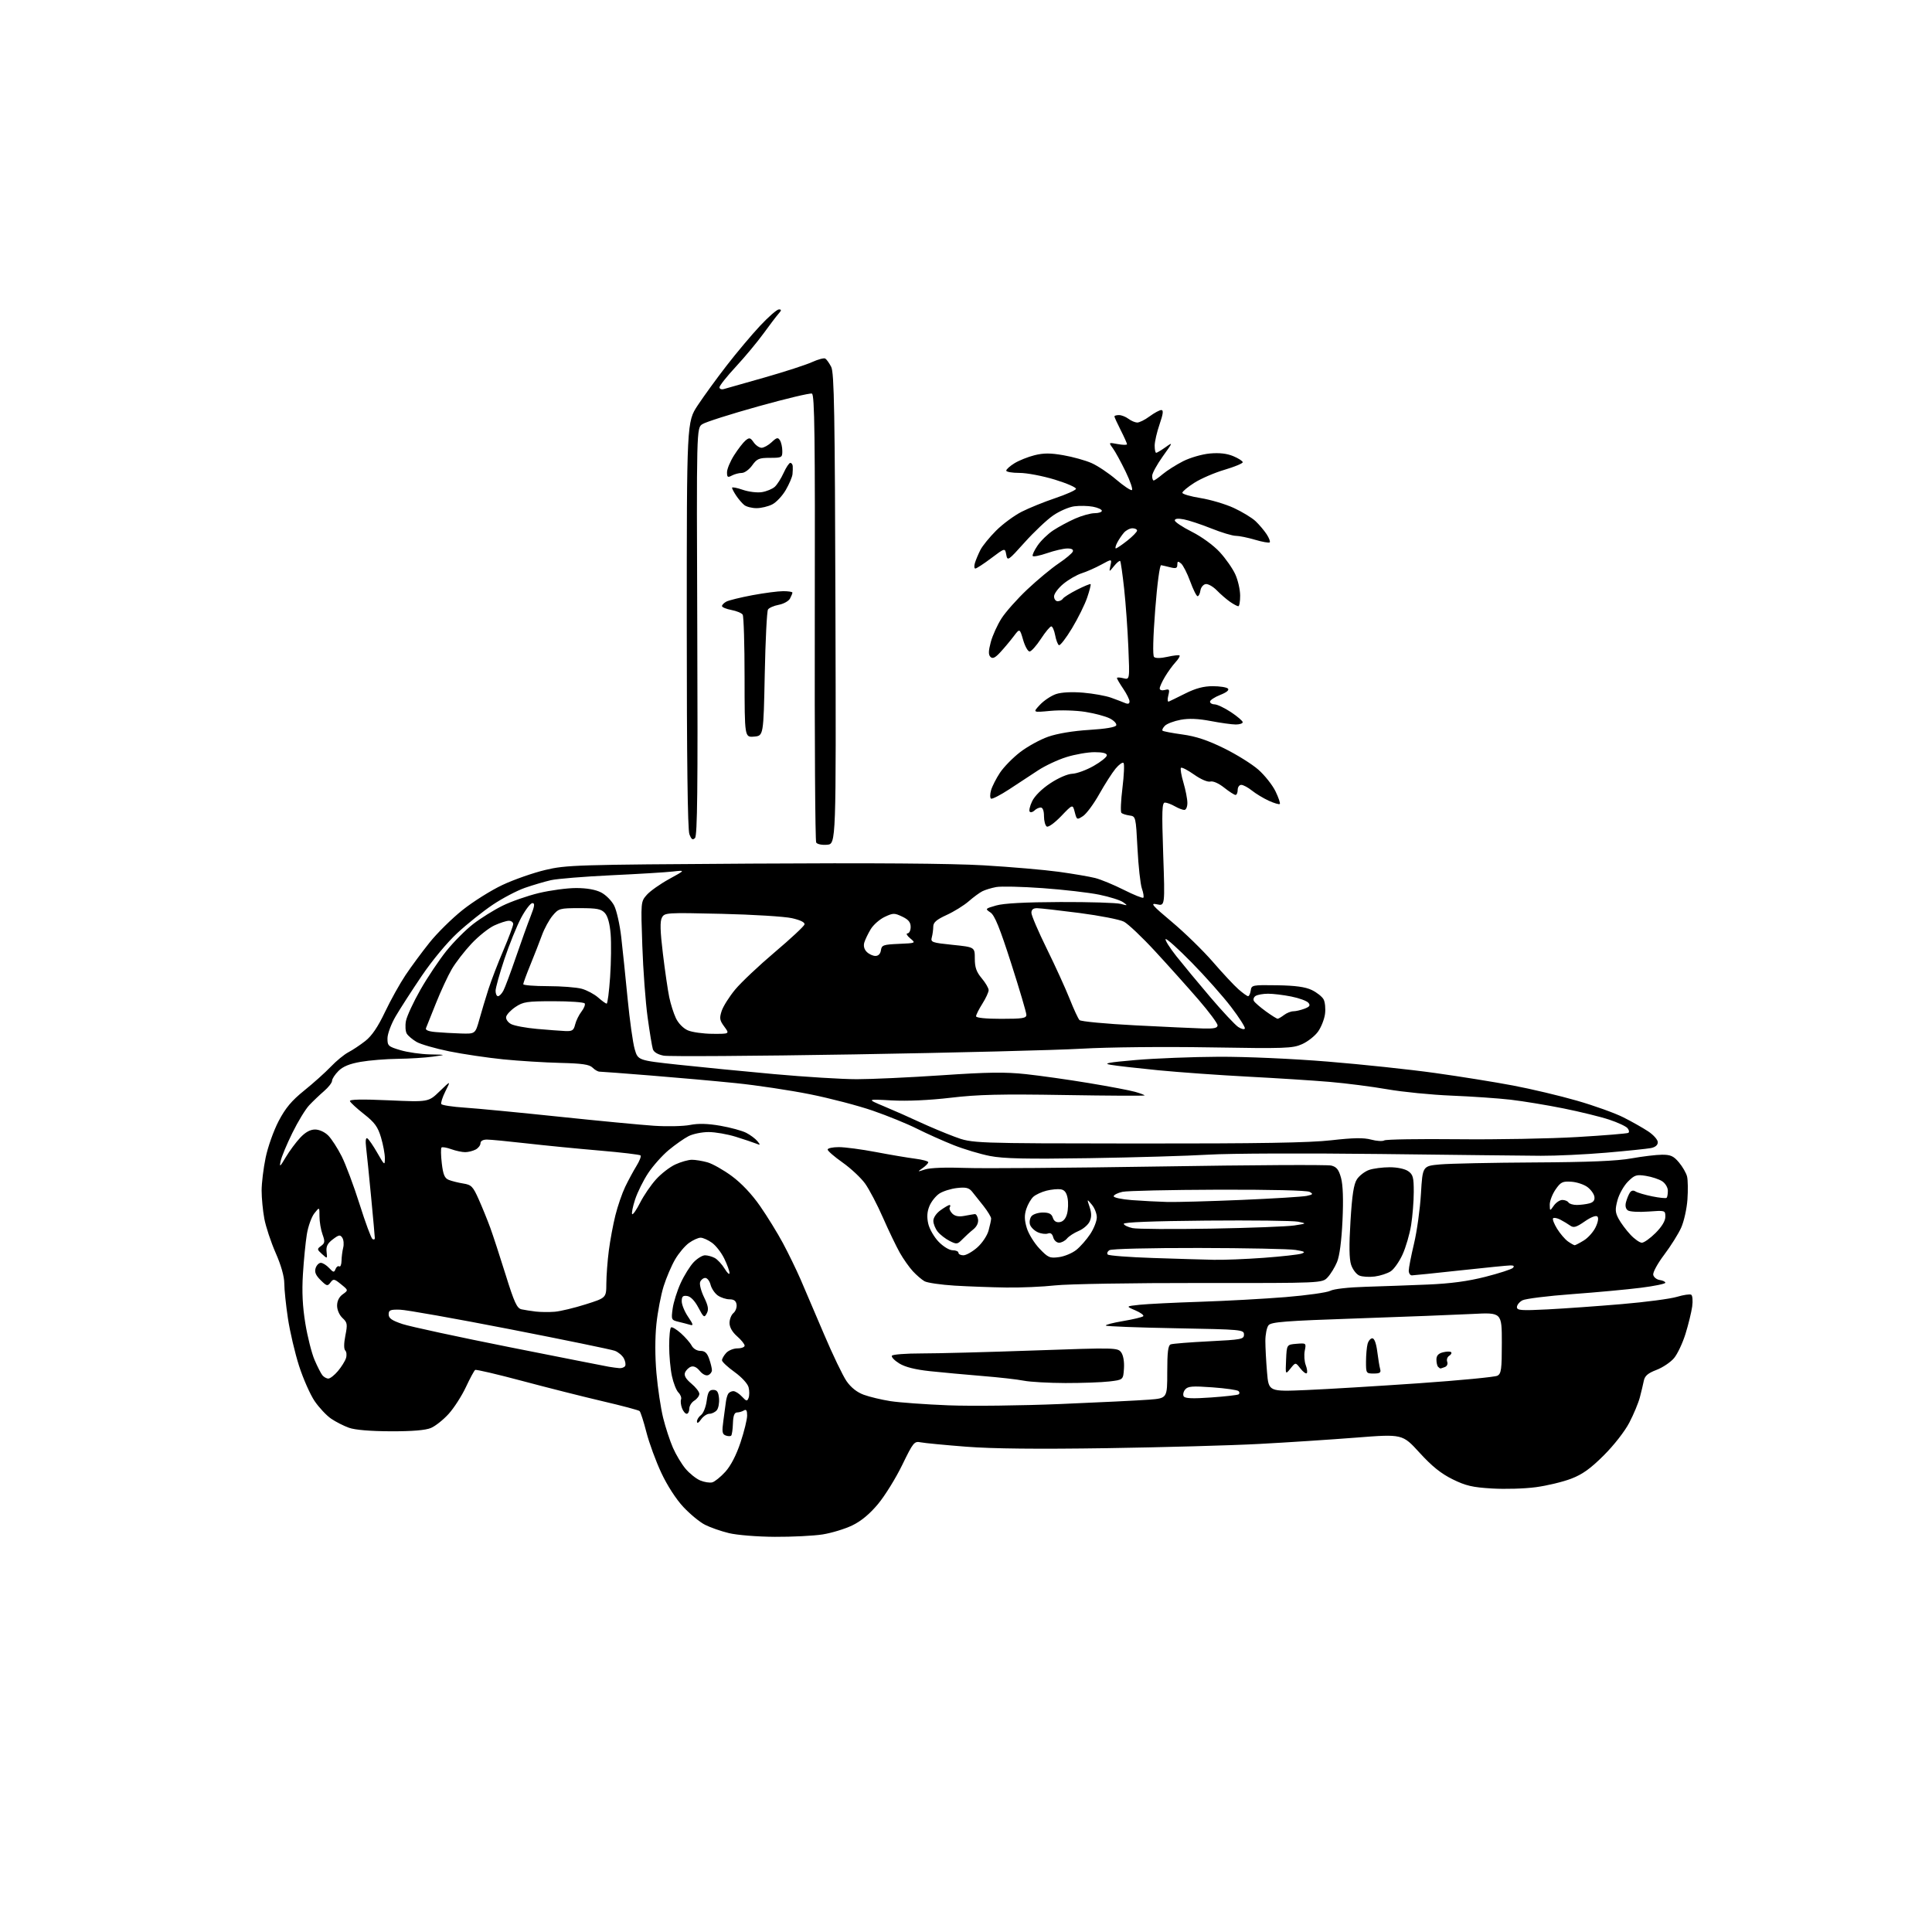 <?xml version="1.0" encoding="UTF-8" standalone="no"?>
<svg 
  version="1.1" 
  xmlns="http://www.w3.org/2000/svg" 
  xmlns:xlink="http://www.w3.org/1999/xlink" 
  xmlns:svg="http://www.w3.org/2000/svg"
  xmlns:rdf="http://www.w3.org/1999/02/22-rdf-syntax-ns#"
  xmlns:cc="http://creativecommons.org/ns#"
  xmlns:dc="http://purl.org/dc/elements/1.1/"
  viewBox="0 0 768 768"
  width="768"
  height="768"
>
<style>svg {background-color: white; }</style>"
<path stroke="none" fill="black" fill-rule="evenodd" d="M308.00,610.91C301.02,610.87 292.97,610.22 289.76,609.44C286.60,608.68 282.32,607.18 280.24,606.12C278.15,605.06 274.28,601.87 271.64,599.04C268.76,595.97 265.23,590.51 262.88,585.48C260.71,580.85 258.04,573.58 256.95,569.32C255.86,565.06 254.64,561.28 254.24,560.92C253.83,560.55 247.20,558.79 239.51,557.00C231.81,555.20 217.43,551.57 207.55,548.93C197.67,546.29 189.28,544.33 188.89,544.57C188.50,544.81 186.85,547.87 185.21,551.37C183.57,554.88 180.49,559.67 178.36,562.03C176.24,564.38 173.05,566.91 171.28,567.65C169.13,568.55 163.83,568.99 155.28,568.96C147.20,568.93 141.11,568.42 138.72,567.56C136.64,566.82 133.44,565.19 131.60,563.93C129.77,562.67 126.83,559.54 125.07,556.96C123.32,554.39 120.54,548.10 118.89,543.00C117.25,537.89 115.26,529.39 114.46,524.11C113.66,518.82 113.01,512.55 113.01,510.16C113.00,507.42 111.74,502.96 109.57,498.03C107.69,493.74 105.66,487.62 105.07,484.43C104.48,481.24 104.00,476.22 104.00,473.27C104.00,470.33 104.71,464.45 105.59,460.21C106.46,455.96 108.78,449.43 110.76,445.65C113.49,440.44 115.92,437.54 120.92,433.51C124.54,430.60 129.30,426.33 131.50,424.03C133.70,421.72 136.85,419.14 138.50,418.28C140.15,417.43 143.18,415.40 145.24,413.79C147.82,411.76 150.23,408.21 153.04,402.29C155.28,397.58 158.96,390.97 161.21,387.61C163.46,384.25 167.75,378.43 170.75,374.69C173.74,370.94 179.63,365.13 183.84,361.77C188.05,358.41 195.20,353.92 199.73,351.79C204.26,349.66 211.91,346.98 216.73,345.83C225.10,343.84 228.83,343.73 298.50,343.30C346.58,343.00 378.16,343.23 391.00,343.98C401.73,344.61 415.16,345.77 420.86,346.55C426.56,347.34 433.08,348.45 435.36,349.03C437.64,349.61 442.75,351.72 446.73,353.73C450.71,355.73 454.20,357.14 454.49,356.85C454.77,356.56 454.52,354.92 453.92,353.21C453.32,351.49 452.53,344.33 452.17,337.29C451.51,324.61 451.48,324.50 449.00,324.17C447.62,323.98 446.17,323.52 445.78,323.14C445.38,322.76 445.56,318.30 446.19,313.22C446.81,308.14 447.01,303.67 446.62,303.28C446.23,302.90 444.81,303.91 443.46,305.54C442.11,307.17 439.20,311.71 436.99,315.64C434.79,319.57 431.87,323.51 430.52,324.40C428.11,325.97 428.04,325.94 427.23,322.83C426.41,319.64 426.41,319.64 421.81,324.45C419.24,327.12 416.72,328.95 416.10,328.56C415.50,328.19 415.00,326.33 415.00,324.44C415.00,322.28 414.51,321.00 413.70,321.00C412.99,321.00 411.87,321.53 411.22,322.18C410.57,322.83 409.72,323.05 409.34,322.67C408.95,322.29 409.38,320.42 410.29,318.52C411.28,316.43 414.13,313.60 417.47,311.39C420.71,309.24 424.36,307.66 426.25,307.58C428.04,307.51 431.86,306.11 434.74,304.47C437.62,302.84 439.98,300.94 439.99,300.25C440.00,299.42 438.36,299.00 435.09,299.00C432.39,299.00 427.36,299.88 423.93,300.95C420.49,302.02 415.39,304.41 412.59,306.27C409.79,308.13 404.63,311.52 401.12,313.80C397.62,316.09 394.39,317.74 393.95,317.47C393.51,317.20 393.51,315.70 393.96,314.13C394.41,312.57 396.00,309.45 397.49,307.19C398.99,304.93 402.59,301.24 405.50,299.00C408.40,296.76 413.42,294.00 416.64,292.87C420.25,291.60 426.50,290.55 432.92,290.15C439.58,289.74 443.48,289.07 443.73,288.31C443.95,287.65 442.81,286.43 441.19,285.60C439.57,284.76 435.20,283.59 431.47,282.99C427.70,282.39 421.52,282.21 417.59,282.58C410.50,283.25 410.50,283.25 413.41,280.15C415.02,278.44 417.91,276.53 419.83,275.89C422.00,275.18 426.11,274.97 430.60,275.35C434.59,275.69 439.58,276.59 441.68,277.35C443.78,278.11 446.29,279.06 447.25,279.47C448.43,279.97 449.00,279.76 449.00,278.84C449.00,278.08 447.87,275.81 446.50,273.79C445.12,271.76 444.00,269.85 444.00,269.53C444.00,269.22 445.14,269.25 446.54,269.60C449.08,270.24 449.08,270.24 448.54,257.37C448.25,250.29 447.49,239.78 446.86,234.00C446.23,228.22 445.52,223.28 445.29,223.01C445.05,222.75 443.96,223.65 442.85,225.01C440.84,227.50 440.84,227.50 441.42,224.82C442.00,222.14 442.00,222.14 437.75,224.46C435.41,225.73 431.91,227.28 429.97,227.89C428.03,228.51 424.77,230.39 422.72,232.08C420.68,233.76 419.00,236.01 419.00,237.07C419.00,238.13 419.65,239.00 420.44,239.00C421.23,239.00 422.17,238.54 422.51,237.98C422.86,237.42 425.40,235.82 428.17,234.41C430.94,233.01 433.35,232.02 433.53,232.20C433.72,232.39 433.11,234.78 432.18,237.52C431.26,240.26 428.54,245.76 426.14,249.74C423.74,253.72 421.40,256.75 420.93,256.46C420.46,256.17 419.78,254.37 419.43,252.46C419.07,250.56 418.38,249.00 417.90,249.00C417.41,249.00 415.55,251.24 413.76,253.98C411.97,256.72 409.95,258.97 409.28,258.98C408.61,258.99 407.45,256.92 406.71,254.37C405.36,249.75 405.36,249.75 402.93,252.97C401.59,254.74 399.23,257.56 397.69,259.23C395.58,261.52 394.59,261.99 393.73,261.13C392.87,260.27 392.90,258.81 393.85,255.24C394.55,252.63 396.47,248.39 398.12,245.82C399.77,243.25 404.37,238.07 408.35,234.32C412.32,230.57 417.92,225.93 420.78,224.00C423.64,222.08 426.19,219.94 426.46,219.25C426.77,218.43 425.99,218.01 424.22,218.03C422.72,218.05 419.12,218.89 416.22,219.89C413.32,220.89 410.75,221.40 410.51,221.02C410.28,220.64 411.15,218.77 412.45,216.87C413.74,214.96 416.53,212.25 418.65,210.85C420.77,209.45 424.69,207.34 427.38,206.15C430.06,204.97 433.55,204.00 435.13,204.00C436.71,204.00 438.00,203.57 438.00,203.05C438.00,202.52 436.40,201.79 434.44,201.42C432.48,201.05 429.14,200.99 427.02,201.27C424.90,201.55 421.14,203.18 418.66,204.89C416.17,206.60 411.07,211.42 407.32,215.60C400.72,222.95 400.48,223.11 400.00,220.48C399.50,217.77 399.50,217.77 394.03,221.88C391.02,224.15 388.17,226.00 387.71,226.00C387.25,226.00 387.18,224.99 387.56,223.75C387.94,222.51 388.92,220.19 389.73,218.60C390.54,217.00 393.35,213.55 395.97,210.93C398.59,208.31 403.16,204.94 406.12,203.43C409.08,201.93 415.07,199.50 419.44,198.03C423.81,196.56 427.53,194.90 427.72,194.35C427.90,193.79 424.11,192.13 419.28,190.65C414.45,189.18 408.14,187.98 405.25,187.99C402.36,187.99 400.00,187.59 400.00,187.08C400.00,186.58 401.46,185.26 403.25,184.16C405.04,183.05 408.62,181.62 411.21,180.97C414.84,180.06 417.49,180.05 422.71,180.96C426.45,181.61 431.48,183.01 433.91,184.08C436.33,185.15 440.72,188.08 443.66,190.60C446.60,193.11 449.43,195.01 449.93,194.83C450.44,194.65 449.33,191.35 447.47,187.50C445.60,183.65 443.31,179.45 442.36,178.17C440.65,175.84 440.65,175.84 444.33,176.53C446.35,176.91 448.00,176.93 448.00,176.58C448.00,176.22 446.88,173.71 445.50,171.00C444.12,168.29 443.00,165.83 443.00,165.53C443.00,165.24 443.81,165.00 444.81,165.00C445.80,165.00 447.49,165.66 448.56,166.47C449.63,167.28 451.20,167.95 452.06,167.97C452.91,167.99 455.14,166.88 457.00,165.50C458.86,164.13 460.95,163.00 461.64,163.00C462.56,163.00 462.38,164.50 460.95,168.66C459.88,171.77 459.00,175.59 459.00,177.16C459.00,178.72 459.27,180.00 459.60,180.00C459.92,180.00 461.59,179.00 463.31,177.78C466.36,175.61 466.34,175.68 462.21,181.44C459.90,184.68 458.00,188.15 458.00,189.16C458.00,190.17 458.27,191.00 458.61,191.00C458.94,191.00 460.58,189.85 462.25,188.44C463.92,187.04 467.56,184.74 470.33,183.33C473.12,181.92 477.86,180.55 480.94,180.27C484.73,179.93 487.70,180.27 490.25,181.33C492.31,182.19 494.00,183.28 494.00,183.75C494.00,184.22 490.74,185.57 486.75,186.75C482.76,187.93 477.36,190.26 474.75,191.93C472.14,193.59 470.00,195.38 470.00,195.89C470.00,196.40 473.26,197.35 477.25,197.99C481.24,198.64 487.20,200.41 490.50,201.94C493.80,203.47 497.68,205.83 499.11,207.18C500.55,208.54 502.52,210.87 503.50,212.36C504.47,213.84 505.03,215.30 504.73,215.60C504.44,215.89 501.82,215.43 498.92,214.57C496.01,213.71 492.56,213.00 491.24,213.00C489.91,213.00 485.53,211.68 481.49,210.06C477.45,208.44 472.53,206.82 470.57,206.45C468.24,206.01 467.00,206.16 467.00,206.88C467.00,207.48 470.05,209.51 473.78,211.39C477.71,213.37 482.37,216.77 484.86,219.46C487.22,222.02 490.01,226.01 491.05,228.31C492.10,230.61 492.97,234.41 492.98,236.75C492.99,239.09 492.66,241.00 492.25,240.99C491.84,240.99 490.36,240.20 488.97,239.24C487.59,238.28 485.21,236.23 483.70,234.68C482.19,233.13 480.18,232.01 479.23,232.19C478.28,232.37 477.36,233.53 477.18,234.76C477.00,235.99 476.50,237.00 476.06,237.00C475.63,237.00 474.30,234.35 473.12,231.11C471.94,227.87 470.30,224.67 469.49,223.99C468.27,222.98 468.00,223.07 468.00,224.49C468.00,225.87 467.46,226.08 465.27,225.53C463.77,225.15 462.10,224.77 461.57,224.67C461.01,224.57 460.00,232.13 459.21,242.36C458.36,253.35 458.18,260.58 458.75,261.15C459.32,261.72 461.37,261.70 464.06,261.10C466.47,260.56 468.65,260.31 468.89,260.56C469.14,260.81 468.41,262.02 467.28,263.25C466.14,264.49 464.26,267.07 463.11,269.00C461.95,270.93 461.01,273.02 461.00,273.66C461.00,274.33 461.86,274.59 463.05,274.28C464.86,273.80 465.02,274.07 464.41,276.50C464.02,278.04 464.12,279.09 464.62,278.88C465.12,278.67 468.10,277.21 471.26,275.63C475.31,273.61 478.48,272.77 482.08,272.77C484.88,272.77 487.60,273.20 488.12,273.72C488.72,274.32 487.58,275.25 485.03,276.25C482.82,277.13 481.00,278.33 481.00,278.92C481.00,279.51 481.82,280.00 482.83,280.00C483.83,280.00 486.76,281.39 489.33,283.09C491.90,284.80 494.00,286.60 494.00,287.09C494.00,287.59 492.76,288.00 491.25,288.00C489.74,288.00 485.25,287.38 481.28,286.62C476.29,285.67 472.61,285.52 469.31,286.13C466.69,286.62 463.89,287.68 463.08,288.49C462.28,289.29 461.84,290.18 462.12,290.45C462.39,290.73 465.97,291.41 470.06,291.97C475.42,292.71 480.03,294.24 486.54,297.44C491.51,299.88 497.66,303.71 500.21,305.95C502.75,308.19 505.82,312.07 507.03,314.56C508.24,317.06 509.01,319.33 508.74,319.60C508.47,319.86 506.50,319.29 504.37,318.31C502.24,317.34 499.23,315.52 497.67,314.27C496.12,313.02 494.21,312.00 493.42,312.00C492.64,312.00 492.00,312.90 492.00,314.00C492.00,315.10 491.61,316.00 491.14,316.00C490.66,316.00 488.63,314.69 486.62,313.10C484.46,311.38 482.22,310.39 481.13,310.68C480.05,310.96 477.36,309.81 474.66,307.90C472.11,306.10 469.77,304.90 469.45,305.22C469.13,305.54 469.57,308.18 470.43,311.08C471.29,313.99 472.00,317.63 472.00,319.18C472.00,320.79 471.46,321.98 470.75,321.96C470.06,321.95 468.38,321.29 467.00,320.50C465.62,319.71 463.87,319.05 463.10,319.04C461.91,319.01 461.80,322.24 462.39,339.59C463.10,360.18 463.10,360.18 459.87,359.47C457.10,358.86 457.93,359.84 465.88,366.51C470.96,370.77 478.28,377.91 482.15,382.38C486.01,386.85 490.58,391.74 492.30,393.25C494.02,394.76 495.75,396.00 496.14,396.00C496.54,396.00 497.00,394.99 497.18,393.75C497.49,391.57 497.83,391.51 507.66,391.66C514.93,391.77 518.84,392.31 521.44,393.54C523.44,394.49 525.55,396.17 526.15,397.27C526.74,398.38 526.99,401.00 526.71,403.10C526.43,405.19 525.19,408.33 523.95,410.07C522.71,411.81 519.86,414.06 517.61,415.06C513.84,416.75 511.05,416.85 481.01,416.35C462.59,416.04 440.49,416.26 430.00,416.87C419.82,417.46 379.10,418.48 339.50,419.14C299.90,419.80 265.84,420.02 263.81,419.64C261.49,419.19 259.89,418.24 259.52,417.06C259.19,416.03 258.25,410.31 257.43,404.35C256.61,398.38 255.66,385.61 255.33,375.97C254.72,358.51 254.72,358.43 257.11,355.72C258.42,354.22 262.43,351.39 266.00,349.43C272.50,345.87 272.50,345.87 267.50,346.44C264.75,346.76 253.72,347.43 243.00,347.93C232.28,348.44 221.47,349.32 219.00,349.88C216.53,350.45 211.90,351.81 208.72,352.91C205.54,354.01 199.77,357.04 195.89,359.64C192.01,362.24 185.68,367.30 181.81,370.88C177.72,374.67 171.80,381.80 167.64,387.94C163.71,393.75 159.05,400.98 157.28,404.00C155.51,407.02 154.05,410.95 154.03,412.71C154.00,415.72 154.32,416.02 159.18,417.46C162.03,418.31 167.32,419.06 170.93,419.14C177.50,419.28 177.50,419.28 172.00,420.04C168.97,420.46 162.71,420.85 158.08,420.90C153.45,420.96 146.83,421.49 143.37,422.10C138.95,422.87 136.33,423.94 134.54,425.73C133.14,427.13 132.00,428.88 132.00,429.63C132.00,430.37 130.56,432.23 128.80,433.74C127.04,435.26 124.39,437.78 122.92,439.35C121.44,440.91 118.42,445.86 116.22,450.35C114.01,454.83 111.92,459.85 111.57,461.50C111.01,464.13 111.26,463.94 113.60,460.00C115.08,457.52 117.66,454.04 119.34,452.25C121.40,450.06 123.32,449.00 125.24,449.00C126.91,449.00 129.08,449.99 130.47,451.38C131.78,452.69 134.19,456.41 135.82,459.64C137.45,462.88 140.66,471.47 142.96,478.74C145.25,486.01 147.55,492.22 148.06,492.54C148.58,492.86 149.00,492.70 149.00,492.20C149.00,491.69 148.34,484.35 147.53,475.89C146.72,467.43 145.83,458.56 145.54,456.20C145.21,453.44 145.39,452.12 146.03,452.52C146.59,452.86 148.38,455.47 150.01,458.32C152.87,463.31 152.98,463.39 152.99,460.43C153.00,458.74 152.31,455.03 151.46,452.17C150.20,447.93 148.96,446.23 144.71,442.88C141.84,440.63 139.33,438.31 139.11,437.73C138.85,437.01 143.65,436.91 154.53,437.39C170.33,438.10 170.33,438.10 174.77,433.80C179.22,429.50 179.22,429.50 177.07,433.78C175.89,436.14 175.15,438.44 175.43,438.89C175.72,439.35 179.89,439.98 184.72,440.30C189.55,440.62 206.32,442.23 222.00,443.88C237.68,445.53 254.78,447.16 260.00,447.51C265.23,447.85 271.66,447.71 274.29,447.19C277.63,446.53 281.30,446.63 286.37,447.51C290.38,448.21 295.01,449.47 296.65,450.32C298.30,451.17 300.29,452.66 301.07,453.62C302.36,455.20 302.31,455.30 300.50,454.57C299.40,454.13 295.80,452.92 292.50,451.89C289.20,450.86 284.34,450.01 281.70,450.01C279.06,450.00 275.46,450.74 273.70,451.64C271.94,452.54 268.40,455.03 265.83,457.16C263.26,459.30 259.59,463.42 257.67,466.31C255.75,469.20 253.41,473.93 252.46,476.82C251.52,479.71 251.00,482.33 251.30,482.64C251.61,482.95 253.04,480.89 254.47,478.06C255.90,475.24 258.74,471.07 260.79,468.81C262.83,466.54 266.30,463.87 268.50,462.87C270.70,461.86 273.62,461.04 275.00,461.03C276.38,461.02 279.15,461.47 281.18,462.03C283.20,462.59 287.58,465.06 290.90,467.51C294.73,470.33 298.86,474.70 302.13,479.41C304.98,483.50 309.07,490.15 311.23,494.17C313.39,498.20 316.53,504.65 318.21,508.50C319.88,512.35 324.08,522.16 327.53,530.31C330.99,538.46 335.03,546.87 336.51,549.02C338.28,551.56 340.65,553.45 343.36,554.44C345.64,555.28 350.43,556.42 354.00,556.98C357.57,557.53 367.93,558.28 377.00,558.64C386.07,559.00 406.10,558.76 421.50,558.12C436.90,557.48 452.76,556.70 456.75,556.39C464.00,555.83 464.00,555.83 464.00,545.38C464.00,537.45 464.33,534.81 465.37,534.41C466.13,534.12 472.99,533.57 480.62,533.19C493.60,532.54 494.50,532.37 494.50,530.50C494.50,528.56 493.67,528.48 467.33,528.00C452.39,527.73 439.91,527.25 439.61,526.94C439.30,526.63 442.36,525.83 446.40,525.15C450.45,524.47 454.07,523.60 454.45,523.22C454.83,522.84 453.42,521.79 451.32,520.89C447.50,519.26 447.50,519.26 453.00,518.67C456.02,518.35 466.82,517.81 477.00,517.48C487.18,517.15 502.48,516.31 511.00,515.62C519.52,514.92 527.54,513.79 528.82,513.11C530.16,512.38 536.03,511.72 542.82,511.52C549.24,511.33 560.35,510.93 567.50,510.63C576.61,510.25 583.47,509.33 590.43,507.56C595.90,506.17 600.83,504.57 601.38,504.02C602.07,503.33 601.77,503.01 600.45,503.02C599.38,503.03 590.40,503.92 580.50,505.00C570.60,506.08 561.94,506.97 561.25,506.98C560.56,506.99 560.00,506.14 560.00,505.08C560.00,504.02 560.95,499.18 562.10,494.33C563.26,489.47 564.50,480.55 564.85,474.50C565.50,463.50 565.50,463.50 572.50,462.87C576.35,462.53 593.23,462.18 610.00,462.09C631.62,461.98 642.83,461.51 648.50,460.48C652.90,459.69 658.37,459.03 660.66,459.02C664.09,459.00 665.28,459.54 667.41,462.08C668.84,463.77 670.28,466.28 670.63,467.66C670.97,469.03 671.04,473.17 670.78,476.85C670.52,480.52 669.40,485.55 668.29,488.02C667.19,490.48 664.16,495.31 661.57,498.74C658.97,502.17 657.00,505.77 657.18,506.74C657.37,507.71 658.53,508.64 659.76,508.82C660.99,509.00 662.00,509.49 662.00,509.91C662.00,510.33 657.61,511.24 652.25,511.91C646.89,512.59 634.59,513.73 624.93,514.44C615.27,515.15 606.38,516.26 605.18,516.90C603.98,517.54 603.00,518.76 603.00,519.60C603.00,520.91 604.67,521.04 615.25,520.50C621.99,520.15 635.24,519.21 644.70,518.40C654.16,517.60 664.02,516.30 666.62,515.51C669.22,514.73 671.77,514.36 672.29,514.68C672.81,515.00 672.98,517.12 672.67,519.38C672.35,521.65 671.16,526.52 670.02,530.20C668.88,533.89 666.82,538.25 665.45,539.88C664.07,541.52 660.92,543.63 658.45,544.57C655.06,545.87 653.84,546.92 653.44,548.89C653.15,550.33 652.44,553.30 651.86,555.50C651.28,557.70 649.41,562.20 647.69,565.50C645.90,568.95 641.59,574.48 637.54,578.52C632.20,583.84 629.05,586.09 624.53,587.82C621.24,589.08 614.94,590.59 610.53,591.18C606.11,591.78 598.28,592.01 593.12,591.70C585.33,591.24 582.66,590.62 577.41,588.03C572.83,585.77 569.22,582.87 564.29,577.47C557.50,570.03 557.50,570.03 539.00,571.48C528.83,572.27 511.50,573.41 500.50,573.99C489.50,574.58 462.27,575.33 440.00,575.67C412.47,576.08 394.58,575.90 384.12,575.09C375.66,574.43 367.51,573.65 366.02,573.35C363.43,572.84 363.06,573.28 358.65,582.34C356.10,587.59 351.78,594.56 349.05,597.85C345.72,601.84 342.34,604.66 338.79,606.37C335.88,607.78 330.57,609.39 327.00,609.96C323.43,610.52 314.88,610.95 308.00,610.91zM283.13,589.26C284.14,588.99 286.49,587.09 288.36,585.03C290.51,582.64 292.70,578.40 294.37,573.39C295.82,569.04 297.00,564.23 297.00,562.69C297.00,560.69 296.64,560.11 295.75,560.66C295.06,561.09 293.82,561.46 293.00,561.47C291.93,561.49 291.46,562.72 291.35,565.81C291.28,568.18 290.96,570.38 290.65,570.69C290.34,570.99 289.35,570.96 288.45,570.62C287.08,570.10 286.94,569.12 287.55,564.75C287.96,561.86 288.41,558.51 288.55,557.31C288.69,556.10 289.11,554.64 289.46,554.06C289.82,553.48 290.75,553.00 291.52,553.00C292.29,553.00 293.83,553.97 294.93,555.16C296.72,557.07 297.01,557.13 297.58,555.66C297.93,554.74 297.93,552.86 297.58,551.48C297.22,550.04 294.83,547.44 291.98,545.39C289.24,543.42 287.00,541.33 287.00,540.73C287.00,540.14 287.74,538.83 288.65,537.83C289.57,536.82 291.59,536.00 293.15,536.00C294.72,536.00 296.00,535.51 296.00,534.91C296.00,534.31 294.65,532.63 293.00,531.19C291.08,529.50 290.00,527.60 290.00,525.90C290.00,524.44 290.70,522.67 291.55,521.96C292.40,521.25 292.96,519.74 292.80,518.59C292.59,517.11 291.77,516.50 290.00,516.50C288.62,516.50 286.52,515.80 285.32,514.96C284.12,514.11 282.84,512.19 282.46,510.71C282.09,509.22 281.14,508.00 280.36,508.00C279.58,508.00 278.66,508.72 278.32,509.61C277.98,510.49 278.68,513.21 279.86,515.65C281.54,519.11 281.78,520.54 280.95,522.09C279.97,523.93 279.70,523.75 277.62,519.80C276.18,517.08 274.55,515.38 273.18,515.18C271.45,514.93 271.00,515.36 271.00,517.29C271.00,518.63 272.13,521.39 273.52,523.43C275.62,526.53 275.74,527.06 274.27,526.62C273.30,526.33 271.21,525.79 269.63,525.41C266.87,524.75 266.79,524.55 267.39,520.19C267.73,517.70 269.16,513.15 270.56,510.08C271.96,507.01 274.30,503.26 275.74,501.75C277.19,500.24 279.22,499.00 280.25,499.00C281.29,499.00 283.03,499.48 284.12,500.06C285.21,500.65 286.98,502.56 288.05,504.31C289.12,506.07 289.99,506.85 290.00,506.07C290.00,505.28 289.06,502.69 287.91,500.32C286.77,497.95 284.56,495.11 283.01,494.01C281.46,492.90 279.43,492.00 278.50,492.00C277.57,492.00 275.50,492.93 273.91,494.07C272.31,495.20 269.83,498.14 268.39,500.60C266.95,503.06 264.89,507.87 263.81,511.29C262.74,514.70 261.44,521.47 260.93,526.32C260.36,531.79 260.36,539.21 260.95,545.89C261.47,551.81 262.66,559.77 263.60,563.58C264.54,567.39 266.30,572.75 267.50,575.50C268.70,578.25 270.97,582.02 272.54,583.88C274.11,585.74 276.72,587.82 278.34,588.50C279.96,589.18 282.11,589.52 283.13,589.26zM278.67,564.25C277.71,565.63 277.08,565.96 277.05,565.11C277.02,564.35 277.75,563.17 278.66,562.50C279.58,561.83 280.59,559.31 280.91,556.89C281.38,553.36 281.89,552.50 283.50,552.50C285.03,552.50 285.57,553.27 285.82,555.82C285.99,557.64 285.60,559.78 284.95,560.57C284.29,561.35 282.97,562.00 282.00,562.00C281.03,562.00 279.54,563.01 278.67,564.25zM272.97,562.00C272.40,562.00 271.56,560.99 271.10,559.75C270.64,558.51 270.47,556.95 270.73,556.28C270.98,555.60 270.51,554.37 269.68,553.54C268.85,552.71 267.68,549.75 267.09,546.97C266.49,544.18 266.00,538.80 266.00,535.01C266.00,531.22 266.34,527.91 266.76,527.65C267.18,527.39 268.94,528.45 270.68,530.00C272.41,531.56 274.34,533.76 274.95,534.91C275.60,536.13 277.06,537.00 278.44,537.00C280.19,537.00 281.09,537.81 281.90,540.15C282.51,541.88 283.00,543.92 283.00,544.68C283.00,545.44 282.32,546.32 281.50,546.64C280.62,546.98 279.23,546.27 278.15,544.94C276.96,543.47 275.72,542.89 274.63,543.31C273.71,543.66 272.66,544.72 272.30,545.65C271.86,546.82 272.64,548.17 274.83,550.00C276.57,551.45 278.00,553.29 278.00,554.08C278.00,554.87 277.10,556.08 276.00,556.77C274.90,557.45 274.00,558.91 274.00,560.01C274.00,561.10 273.54,562.00 272.97,562.00zM481.38,555.52C486.95,555.13 491.88,554.57 492.34,554.29C492.80,554.01 492.80,553.42 492.34,552.98C491.88,552.54 487.21,551.87 481.96,551.49C473.95,550.91 472.21,551.04 471.12,552.35C470.41,553.21 470.15,554.44 470.55,555.08C471.07,555.91 474.09,556.04 481.38,555.52zM519.41,552.56C527.71,552.21 547.77,550.99 563.99,549.87C580.21,548.74 594.27,547.39 595.24,546.87C596.77,546.05 597.00,544.36 597.00,533.82C597.00,521.70 597.00,521.70 585.25,522.32C578.79,522.65 558.20,523.45 539.50,524.09C510.81,525.07 505.30,525.50 504.25,526.82C503.56,527.68 503.00,530.48 503.00,533.04C503.00,535.60 503.30,541.19 503.66,545.45C504.31,553.21 504.31,553.21 519.41,552.56zM423.50,549.78C416.90,549.76 409.48,549.34 407.00,548.85C404.52,548.35 397.10,547.51 390.50,546.98C383.90,546.44 374.55,545.58 369.72,545.07C363.77,544.43 359.81,543.43 357.46,541.98C355.55,540.80 354.24,539.42 354.55,538.91C354.86,538.41 360.15,538.01 366.31,538.01C372.46,538.02 392.52,537.49 410.89,536.84C443.39,535.69 444.31,535.71 445.68,537.58C446.53,538.74 446.97,541.28 446.79,544.00C446.50,548.50 446.50,548.50 441.00,549.15C437.98,549.51 430.10,549.79 423.50,549.78zM130.53,548.00C131.24,548.00 132.96,546.65 134.34,545.01C135.73,543.36 137.16,541.06 137.53,539.90C137.90,538.75 137.77,537.37 137.25,536.85C136.66,536.26 136.67,534.05 137.29,530.91C138.19,526.39 138.08,525.72 136.14,523.92C134.90,522.76 134.00,520.70 134.00,519.02C134.00,517.15 134.80,515.54 136.25,514.50C138.50,512.89 138.50,512.89 135.56,510.51C132.85,508.31 132.53,508.26 131.37,509.81C130.21,511.36 129.89,511.28 127.45,508.87C125.51,506.96 124.97,505.66 125.46,504.12C125.83,502.95 126.76,502.00 127.53,502.00C128.29,502.00 129.78,502.92 130.83,504.05C132.52,505.86 132.82,505.91 133.37,504.49C133.71,503.60 134.37,503.11 134.85,503.41C135.32,503.70 135.73,502.72 135.76,501.22C135.78,499.72 136.08,497.38 136.42,496.00C136.77,494.62 136.61,492.83 136.07,492.02C135.23,490.75 134.70,490.83 132.30,492.66C130.18,494.26 129.58,495.46 129.82,497.61C130.14,500.44 130.14,500.44 128.01,498.51C125.99,496.68 125.96,496.50 127.63,495.28C129.16,494.16 129.24,493.55 128.20,490.67C127.54,488.85 127.00,485.64 127.00,483.54C127.00,479.73 127.00,479.73 124.95,482.33C123.83,483.76 122.48,487.52 121.97,490.68C121.46,493.84 120.76,500.94 120.42,506.46C119.98,513.52 120.27,519.36 121.38,526.12C122.25,531.42 123.90,537.93 125.04,540.59C126.18,543.25 127.59,546.01 128.18,546.72C128.77,547.42 129.82,548.00 130.53,548.00zM512.99,544.00C510.97,546.50 510.97,546.50 511.24,540.50C511.50,534.50 511.50,534.50 515.39,534.18C519.24,533.87 519.27,533.89 518.66,536.93C518.33,538.62 518.50,541.19 519.05,542.64C519.60,544.09 519.79,545.55 519.46,545.87C519.13,546.20 517.99,545.35 516.93,543.99C515.00,541.50 515.00,541.50 512.99,544.00zM546.07,546.00C543.07,546.00 543.00,545.89 543.01,541.25C543.02,538.64 543.30,535.49 543.63,534.25C543.96,533.01 544.81,532.00 545.52,532.00C546.33,532.00 547.06,533.98 547.48,537.25C547.84,540.14 548.37,543.29 548.64,544.25C549.03,545.64 548.51,546.00 546.07,546.00zM246.19,543.86C247.12,543.94 248.15,543.56 248.49,543.02C248.82,542.48 248.59,541.11 247.99,539.97C247.38,538.84 245.78,537.48 244.43,536.97C243.08,536.46 224.32,532.60 202.74,528.39C181.16,524.18 161.47,520.68 159.00,520.62C155.13,520.52 154.50,520.78 154.50,522.50C154.50,524.04 155.78,524.92 160.00,526.33C163.03,527.33 182.15,531.46 202.50,535.51C222.85,539.55 240.62,543.06 242.00,543.30C243.38,543.53 245.26,543.79 246.19,543.86zM572.58,544.00C572.45,544.00 572.03,543.70 571.67,543.33C571.30,542.97 571.00,541.67 571.00,540.44C571.00,538.88 571.78,538.02 573.62,537.56C575.06,537.20 576.51,537.17 576.84,537.51C577.17,537.84 576.83,538.49 576.08,538.95C575.32,539.42 574.97,540.48 575.29,541.32C575.62,542.18 575.22,543.09 574.36,543.42C573.52,543.74 572.72,544.00 572.58,544.00zM220.55,521.44C222.78,521.25 228.29,519.93 232.80,518.50C241.00,515.91 241.00,515.91 241.03,510.21C241.05,507.07 241.49,501.17 242.02,497.10C242.55,493.02 243.72,486.72 244.63,483.10C245.53,479.47 247.28,474.39 248.51,471.81C249.75,469.24 251.76,465.50 252.99,463.51C254.22,461.52 254.96,459.63 254.63,459.30C254.30,458.97 246.94,458.10 238.27,457.36C229.60,456.62 216.56,455.34 209.30,454.51C202.04,453.68 194.95,453.00 193.55,453.00C191.98,453.00 191.00,453.56 191.00,454.46C191.00,455.27 190.13,456.40 189.07,456.96C188.00,457.53 186.12,458.00 184.89,458.00C183.65,458.00 181.16,457.46 179.35,456.81C177.53,456.15 175.80,455.86 175.50,456.17C175.20,456.47 175.25,459.30 175.62,462.45C176.15,466.97 176.74,468.36 178.40,469.03C179.55,469.49 182.13,470.14 184.12,470.46C187.39,470.98 188.00,471.61 190.30,476.77C191.71,479.92 193.76,484.98 194.87,488.00C195.97,491.02 198.73,499.46 201.00,506.75C204.46,517.84 205.49,520.07 207.32,520.48C208.52,520.74 211.07,521.14 213.00,521.37C214.93,521.59 218.32,521.62 220.55,521.44zM400.00,511.81C394.23,511.73 385.00,511.39 379.50,511.06C374.00,510.72 368.60,509.93 367.50,509.31C366.40,508.68 364.32,506.90 362.88,505.34C361.44,503.78 359.11,500.48 357.70,498.00C356.30,495.52 353.29,489.27 351.02,484.10C348.76,478.93 345.55,472.81 343.90,470.50C342.24,468.20 338.21,464.43 334.94,462.12C331.67,459.82 329.00,457.50 329.00,456.97C329.00,456.43 331.00,456.00 333.45,456.00C335.90,456.00 342.53,456.88 348.20,457.96C353.86,459.04 360.86,460.22 363.75,460.59C366.64,460.96 369.00,461.59 369.00,462.01C369.00,462.42 367.99,463.47 366.75,464.34C364.58,465.87 364.61,465.89 367.76,464.86C369.73,464.22 376.10,463.98 383.76,464.27C390.77,464.53 425.75,464.26 461.50,463.69C497.25,463.11 527.72,462.94 529.21,463.33C531.34,463.87 532.18,464.93 533.09,468.26C533.85,471.04 534.05,476.87 533.66,485.20C533.28,493.29 532.50,499.27 531.49,501.68C530.62,503.77 528.94,506.50 527.75,507.77C525.60,510.06 525.60,510.06 477.05,510.01C450.35,509.98 424.45,510.41 419.50,510.96C414.55,511.51 405.77,511.90 400.00,511.81zM546.50,507.43C544.30,507.72 541.53,507.55 540.35,507.05C539.17,506.55 537.70,504.62 537.09,502.77C536.32,500.43 536.24,495.15 536.84,485.40C537.48,474.95 538.13,470.73 539.41,468.77C540.36,467.33 542.52,465.67 544.22,465.07C545.91,464.48 549.61,464.00 552.43,464.00C555.45,464.00 558.47,464.64 559.78,465.56C561.70,466.90 562.00,468.02 561.99,473.81C561.99,477.49 561.51,483.43 560.94,487.00C560.37,490.57 558.84,495.82 557.54,498.67C556.25,501.51 554.13,504.52 552.84,505.36C551.55,506.21 548.70,507.14 546.50,507.43zM482.50,500.79C486.35,500.88 495.29,500.52 502.37,500.00C509.45,499.48 516.20,498.73 517.37,498.33C519.09,497.74 518.63,497.46 515.00,496.87C512.52,496.47 495.20,496.12 476.50,496.09C457.14,496.06 441.87,496.43 441.03,496.96C440.22,497.47 439.92,498.25 440.36,498.70C440.80,499.14 448.89,499.76 458.33,500.07C467.77,500.39 478.65,500.71 482.50,500.79zM420.95,499.73C423.15,499.44 426.26,498.14 427.86,496.85C429.47,495.56 431.96,492.72 433.39,490.55C434.83,488.38 436.00,485.39 436.00,483.91C436.00,482.43 435.11,480.16 434.01,478.86C432.03,476.50 432.03,476.50 433.14,479.83C433.94,482.24 433.95,483.82 433.16,485.55C432.56,486.87 430.59,488.56 428.78,489.32C426.98,490.07 424.88,491.43 424.13,492.35C423.37,493.26 421.96,494.00 420.99,494.00C420.03,494.00 418.98,493.04 418.68,491.87C418.30,490.44 417.60,489.94 416.55,490.34C415.68,490.67 413.87,490.44 412.51,489.82C411.15,489.20 409.77,487.84 409.44,486.80C409.11,485.76 409.38,484.25 410.04,483.45C410.70,482.65 412.73,482.00 414.56,482.00C417.02,482.00 418.03,482.53 418.52,484.06C418.96,485.44 419.87,486.01 421.27,485.81C422.63,485.61 423.65,484.44 424.17,482.50C424.62,480.85 424.71,478.06 424.39,476.31C423.97,474.05 423.17,473.01 421.65,472.77C420.47,472.58 417.93,472.83 416.00,473.31C414.07,473.80 411.73,474.88 410.79,475.72C409.85,476.56 408.58,478.74 407.98,480.56C407.16,483.06 407.20,484.93 408.15,488.12C408.85,490.45 411.12,494.14 413.19,496.32C416.63,499.94 417.29,500.22 420.95,499.73zM382.97,499.00C384.05,499.00 386.51,497.61 388.44,495.92C390.41,494.19 392.40,491.23 392.97,489.17C393.53,487.15 393.99,485.00 393.99,484.39C394.00,483.78 392.63,481.53 390.96,479.39C389.28,477.25 387.22,474.66 386.37,473.63C385.14,472.15 383.89,471.86 380.42,472.26C378.01,472.53 374.86,473.52 373.43,474.45C372.00,475.39 370.22,477.61 369.48,479.39C368.53,481.66 368.39,483.77 368.99,486.44C369.46,488.53 371.32,491.76 373.12,493.62C374.97,495.53 377.39,497.00 378.70,497.00C379.96,497.00 381.00,497.45 381.00,498.00C381.00,498.55 381.88,499.00 382.97,499.00zM382.56,492.65C380.60,494.66 380.27,494.70 377.48,493.29C375.84,492.45 373.72,490.81 372.77,489.64C371.82,488.46 371.03,486.52 371.02,485.32C371.01,484.03 372.20,482.29 373.90,481.07C375.50,479.93 377.10,479.00 377.46,479.00C377.82,479.00 377.86,479.41 377.55,479.92C377.24,480.43 377.68,481.54 378.53,482.39C379.59,483.45 381.08,483.75 383.29,483.34C385.05,483.01 386.94,482.68 387.48,482.62C388.01,482.55 388.60,483.49 388.79,484.71C389.00,486.08 388.28,487.59 386.89,488.71C385.66,489.69 383.71,491.47 382.56,492.65zM625.97,495.00C626.26,494.99 627.88,494.15 629.56,493.12C631.25,492.10 633.36,489.74 634.26,487.88C635.25,485.84 635.54,484.14 634.99,483.59C634.44,483.04 632.44,483.81 629.96,485.53C626.57,487.88 625.54,488.17 624.17,487.19C623.25,486.53 621.49,485.47 620.25,484.83C619.01,484.19 617.72,483.95 617.38,484.28C617.05,484.62 617.76,486.49 618.97,488.45C620.18,490.40 622.13,492.68 623.30,493.50C624.48,494.33 625.68,495.00 625.97,495.00zM652.67,494.00C653.53,494.00 655.98,492.25 658.12,490.12C660.60,487.63 662.00,485.32 662.00,483.68C662.00,481.13 661.95,481.12 655.25,481.61C651.54,481.89 647.88,481.69 647.11,481.16C646.24,480.56 645.96,479.35 646.36,477.86C646.70,476.56 647.39,474.88 647.88,474.12C648.45,473.24 649.26,473.06 650.14,473.62C650.89,474.10 653.87,474.98 656.76,475.57C659.66,476.16 662.24,476.42 662.51,476.15C662.78,475.89 663.00,474.63 663.00,473.36C663.00,472.06 662.01,470.40 660.75,469.57C659.51,468.76 656.61,467.80 654.29,467.43C650.52,466.83 649.78,467.06 647.12,469.72C645.50,471.35 643.63,474.66 642.98,477.08C641.98,480.79 642.05,481.94 643.43,484.51C644.33,486.18 646.43,489.00 648.09,490.77C649.74,492.55 651.81,494.00 652.67,494.00zM481.50,488.40C496.90,488.13 511.75,487.56 514.50,487.14C519.50,486.36 519.50,486.36 516.00,485.64C514.08,485.25 497.65,485.05 479.50,485.21C458.18,485.40 446.57,485.85 446.71,486.50C446.83,487.05 448.40,487.81 450.21,488.19C452.02,488.58 466.10,488.67 481.50,488.40zM617.67,479.25C618.54,478.01 620.06,477.00 621.06,477.00C622.06,477.00 623.16,477.45 623.50,478.00C623.84,478.55 625.33,478.99 626.81,478.99C628.29,478.98 630.54,478.70 631.80,478.36C633.40,477.93 634.01,477.12 633.80,475.72C633.64,474.61 632.38,472.87 631.00,471.85C629.62,470.83 626.73,469.88 624.57,469.75C621.11,469.53 620.38,469.90 618.32,472.90C617.05,474.77 616.02,477.47 616.05,478.90C616.10,481.50 616.10,481.50 617.67,479.25zM464.00,477.80C467.57,477.89 480.85,477.53 493.50,476.99C506.15,476.45 517.81,475.73 519.42,475.39C521.94,474.85 522.10,474.63 520.59,473.79C519.53,473.20 505.11,472.86 484.17,472.92C465.10,472.98 448.01,473.36 446.20,473.77C444.38,474.17 442.81,474.95 442.70,475.50C442.59,476.06 445.83,476.75 450.00,477.07C454.12,477.38 460.43,477.71 464.00,477.80zM433.00,460.39C407.87,460.78 398.91,460.58 393.50,459.52C389.65,458.77 383.12,456.81 379.00,455.17C374.88,453.53 368.35,450.60 364.50,448.67C360.65,446.74 352.77,443.52 347.00,441.53C341.23,439.53 329.98,436.59 322.00,434.99C314.02,433.39 300.75,431.40 292.50,430.56C284.25,429.72 268.95,428.35 258.51,427.52C248.07,426.68 238.99,426.00 238.33,426.00C237.68,426.00 236.42,425.28 235.54,424.39C234.29,423.15 231.42,422.73 222.72,422.52C216.55,422.37 206.35,421.74 200.05,421.11C193.75,420.47 184.08,419.04 178.55,417.92C173.02,416.79 167.20,415.11 165.61,414.19C164.01,413.26 162.26,411.79 161.71,410.91C161.17,410.04 161.01,407.76 161.37,405.85C161.73,403.95 164.32,398.36 167.12,393.44C169.93,388.52 174.59,381.57 177.47,377.98C180.35,374.40 185.14,369.60 188.10,367.31C191.07,365.02 196.29,361.76 199.70,360.07C203.11,358.38 209.64,356.10 214.20,355.00C218.77,353.91 225.43,353.01 229.00,353.01C233.22,353.01 236.70,353.62 238.93,354.75C240.82,355.71 243.16,358.07 244.14,360.00C245.12,361.93 246.38,367.55 246.95,372.50C247.52,377.45 248.66,388.49 249.49,397.02C250.32,405.56 251.58,414.56 252.29,417.02C253.59,421.50 253.59,421.50 269.54,423.23C278.32,424.18 295.52,425.87 307.77,426.98C320.01,428.09 334.80,429.00 340.63,429.00C346.45,429.00 361.62,428.30 374.33,427.44C392.73,426.19 399.55,426.10 407.84,426.99C413.56,427.61 424.83,429.20 432.87,430.54C440.92,431.87 449.19,433.44 451.25,434.03C453.31,434.62 455.00,435.26 455.00,435.45C455.00,435.65 440.71,435.58 423.25,435.29C397.84,434.87 388.79,435.08 377.93,436.37C369.39,437.37 360.67,437.77 354.43,437.43C344.50,436.89 344.50,436.89 351.50,439.82C355.35,441.43 361.65,444.21 365.50,446.01C369.35,447.80 375.65,450.45 379.50,451.88C386.50,454.50 386.50,454.50 452.00,454.56C500.65,454.60 520.53,454.27 529.26,453.27C537.99,452.28 542.06,452.21 545.04,453.01C547.24,453.60 549.60,453.75 550.27,453.33C550.95,452.91 564.10,452.70 579.50,452.86C594.90,453.02 616.26,452.63 626.98,451.99C637.69,451.36 646.82,450.61 647.28,450.33C647.73,450.05 647.59,449.21 646.97,448.47C646.35,447.72 643.07,446.19 639.67,445.07C636.28,443.94 628.10,441.94 621.50,440.61C614.90,439.28 605.45,437.73 600.50,437.15C595.55,436.58 584.98,435.85 577.00,435.53C569.02,435.21 557.55,434.07 551.50,433.01C545.45,431.95 535.10,430.62 528.50,430.06C521.90,429.50 507.27,428.57 496.00,427.98C484.73,427.39 468.75,426.25 460.50,425.45C452.25,424.64 443.70,423.67 441.50,423.28C438.34,422.73 440.42,422.33 451.50,421.37C459.20,420.71 474.01,420.13 484.41,420.08C495.29,420.03 513.75,420.85 527.91,422.01C541.43,423.11 560.60,425.15 570.50,426.54C580.40,427.92 594.35,430.16 601.50,431.52C608.65,432.87 620.08,435.58 626.90,437.55C633.72,439.51 642.01,442.49 645.33,444.17C648.65,445.84 653.08,448.35 655.18,449.74C657.28,451.13 659.00,453.07 659.00,454.05C659.00,455.21 658.02,456.03 656.25,456.38C654.74,456.67 646.75,457.50 638.50,458.21C630.25,458.92 618.55,459.47 612.50,459.44C606.45,459.40 577.65,459.09 548.50,458.73C519.35,458.38 488.75,458.49 480.50,458.99C472.25,459.48 450.88,460.11 433.00,460.39zM183.22,410.83C188.94,411.00 188.94,411.00 190.55,405.25C191.43,402.09 193.06,396.66 194.17,393.20C195.29,389.73 197.95,382.79 200.10,377.77C202.24,372.75 204.00,368.05 204.00,367.32C204.00,366.59 203.21,366.01 202.25,366.02C201.29,366.03 198.70,366.87 196.50,367.88C194.30,368.89 190.22,372.14 187.43,375.11C184.65,378.07 181.12,382.64 179.59,385.25C178.06,387.87 175.24,393.94 173.32,398.75C171.41,403.56 169.61,408.03 169.34,408.69C169.01,409.47 170.31,410.01 173.17,410.26C175.55,410.48 180.07,410.73 183.22,410.83zM283.28,410.96C290.06,411.00 290.06,411.00 287.92,408.10C286.06,405.59 285.93,404.76 286.88,401.85C287.49,400.01 289.91,396.18 292.25,393.35C294.59,390.53 301.68,383.84 308.00,378.49C314.32,373.14 319.64,368.18 319.81,367.48C320.00,366.65 318.20,365.76 314.81,364.99C311.89,364.33 299.31,363.55 286.86,363.26C264.82,362.75 264.18,362.79 263.12,364.77C262.32,366.27 262.42,370.06 263.52,379.16C264.34,385.94 265.47,393.70 266.03,396.39C266.58,399.08 267.78,402.85 268.69,404.76C269.66,406.79 271.62,408.80 273.42,409.58C275.11,410.32 279.55,410.94 283.28,410.96zM224.73,409.86C227.48,409.98 228.06,409.59 228.63,407.25C229.00,405.74 230.13,403.43 231.14,402.13C232.15,400.83 232.73,399.37 232.43,398.88C232.13,398.40 226.58,398.00 220.09,398.00C209.46,398.00 207.96,398.23 204.90,400.29C203.04,401.54 201.37,403.31 201.20,404.22C201.02,405.13 201.89,406.41 203.16,407.08C204.41,407.75 209.05,408.62 213.47,409.01C217.89,409.40 222.95,409.78 224.73,409.86zM494.85,408.84C495.04,408.32 492.57,404.45 489.35,400.24C486.13,396.03 479.11,388.11 473.73,382.64C468.36,377.17 463.69,372.97 463.36,373.31C463.02,373.65 464.94,376.70 467.62,380.10C470.31,383.49 476.41,390.86 481.19,396.47C485.97,402.08 490.92,407.37 492.19,408.23C493.46,409.08 494.66,409.35 494.85,408.84zM478.25,408.84C482.65,408.96 484.00,408.66 484.00,407.57C484.00,406.78 480.56,402.17 476.37,397.32C472.17,392.47 464.47,383.87 459.25,378.22C454.04,372.56 448.42,367.24 446.77,366.38C445.12,365.53 437.19,363.98 429.14,362.93C421.09,361.89 413.49,361.03 412.25,361.02C410.71,361.01 410.00,361.59 410.00,362.86C410.00,363.89 412.75,370.30 416.10,377.11C419.46,383.93 423.54,392.88 425.18,397.00C426.81,401.12 428.58,404.95 429.12,405.50C429.65,406.05 439.63,406.99 451.29,407.59C462.96,408.19 475.09,408.75 478.25,408.84zM398.00,405.00C406.51,405.00 408.00,404.76 408.00,403.40C408.00,402.52 405.29,393.34 401.97,383.00C397.43,368.83 395.40,363.84 393.72,362.72C391.54,361.26 391.58,361.21 396.00,359.94C399.00,359.08 407.51,358.62 421.50,358.57C433.05,358.53 443.85,358.86 445.50,359.31C448.33,360.07 448.39,360.03 446.45,358.64C445.32,357.83 441.04,356.48 436.95,355.65C432.85,354.81 422.74,353.64 414.48,353.05C406.21,352.45 397.89,352.26 395.98,352.62C394.06,352.98 391.60,353.73 390.50,354.29C389.40,354.84 386.95,356.64 385.05,358.30C383.15,359.95 379.21,362.39 376.30,363.72C372.28,365.56 371.00,366.67 370.99,368.32C370.98,369.52 370.72,371.44 370.41,372.59C369.89,374.55 370.40,374.74 378.67,375.59C387.50,376.50 387.50,376.50 387.50,381.05C387.50,384.56 388.13,386.36 390.25,388.88C391.76,390.68 393.00,392.80 393.00,393.60C393.00,394.39 391.88,396.82 390.50,399.00C389.12,401.18 388.00,403.42 388.00,403.98C388.00,404.61 391.87,405.00 398.00,405.00zM507.90,404.97C508.23,404.95 509.37,404.28 510.44,403.47C511.51,402.66 513.17,402.00 514.13,402.00C515.09,402.00 517.07,401.54 518.54,400.98C520.63,400.19 520.97,399.67 520.10,398.62C519.48,397.88 516.44,396.76 513.32,396.14C510.21,395.51 506.05,395.01 504.08,395.02C502.11,395.02 499.88,395.42 499.12,395.90C498.36,396.38 498.07,397.31 498.47,397.95C498.87,398.60 501.02,400.45 503.25,402.07C505.48,403.68 507.57,404.99 507.90,404.97zM241.15,398.97C241.51,398.99 242.13,394.22 242.53,388.38C242.93,382.54 243.02,374.87 242.74,371.33C242.41,367.18 241.60,364.21 240.46,362.95C238.98,361.32 237.35,361.00 230.43,361.00C222.51,361.00 222.08,361.12 219.69,363.96C218.32,365.59 216.41,369.08 215.45,371.71C214.49,374.34 212.42,379.64 210.85,383.48C209.28,387.32 208.00,390.81 208.00,391.23C208.00,391.65 212.39,392.00 217.75,392.01C223.11,392.01 229.19,392.48 231.25,393.05C233.31,393.62 236.23,395.18 237.75,396.51C239.26,397.85 240.79,398.95 241.15,398.97zM197.96,396.00C198.50,396.00 199.45,395.03 200.09,393.83C200.73,392.64 202.96,386.68 205.05,380.58C207.14,374.49 209.78,367.14 210.92,364.25C212.53,360.18 212.69,359.00 211.64,359.00C210.89,359.00 208.88,361.63 207.16,364.84C205.45,368.06 202.46,375.43 200.52,381.22C198.59,387.01 197.00,392.71 197.00,393.88C197.00,395.04 197.43,396.00 197.96,396.00zM348.00,380.00C349.17,380.00 349.98,379.16 350.18,377.75C350.47,375.70 351.12,375.47 357.30,375.20C364.11,374.91 364.11,374.91 361.80,372.99C360.54,371.93 360.06,371.05 360.75,371.03C361.44,371.01 362.00,369.87 362.00,368.48C362.00,366.61 361.14,365.56 358.65,364.37C355.54,362.89 355.02,362.90 351.66,364.49C349.66,365.44 347.18,367.63 346.13,369.36C345.08,371.09 343.94,373.47 343.58,374.64C343.17,376.00 343.52,377.38 344.54,378.39C345.42,379.28 346.98,380.00 348.00,380.00zM328.78,335.80C326.77,335.98 324.86,335.59 324.45,334.92C324.05,334.27 323.79,293.96 323.89,245.35C324.03,173.24 323.82,156.87 322.75,156.46C322.03,156.18 312.46,158.46 301.49,161.52C290.51,164.58 280.48,167.77 279.20,168.61C276.87,170.13 276.87,170.13 277.18,251.02C277.42,313.26 277.21,332.19 276.28,333.12C275.34,334.06 274.85,333.73 274.04,331.60C273.35,329.80 273.00,301.52 273.00,248.30C273.00,167.73 273.00,167.73 277.37,161.11C279.77,157.48 284.96,150.34 288.89,145.27C292.82,140.19 298.78,133.10 302.13,129.52C305.49,125.93 308.85,123.00 309.61,123.00C310.73,123.00 310.70,123.34 309.45,124.75C308.60,125.71 305.92,129.24 303.49,132.59C301.06,135.94 296.13,141.86 292.54,145.74C288.94,149.62 286.00,153.32 286.00,153.97C286.00,154.61 286.79,154.92 287.75,154.65C288.71,154.39 296.02,152.31 304.00,150.04C311.98,147.76 320.44,145.02 322.82,143.93C325.19,142.85 327.55,142.22 328.07,142.54C328.59,142.86 329.65,144.35 330.42,145.85C331.60,148.13 331.88,163.96 332.10,242.04C332.37,335.50 332.37,335.50 328.78,335.80zM299.75,292.81C296.00,293.12 296.00,293.12 295.98,269.31C295.98,256.21 295.64,244.98 295.23,244.34C294.83,243.70 292.81,242.87 290.75,242.48C288.69,242.09 287.00,241.39 287.00,240.92C287.00,240.45 287.79,239.65 288.75,239.14C289.71,238.63 294.36,237.49 299.08,236.60C303.80,235.72 309.31,235.00 311.33,235.00C313.35,235.00 315.00,235.25 315.00,235.57C315.00,235.88 314.56,236.95 314.03,237.95C313.49,238.95 311.48,240.06 309.56,240.42C307.64,240.78 305.72,241.62 305.29,242.29C304.85,242.95 304.27,254.53 304.00,268.00C303.50,292.50 303.50,292.50 299.75,292.81zM443.57,218.00C443.92,218.00 445.96,216.61 448.11,214.92C450.25,213.22 452.00,211.42 452.00,210.92C452.00,210.41 451.17,210.00 450.15,210.00C449.14,210.00 447.62,210.79 446.78,211.75C445.94,212.71 444.73,214.51 444.09,215.75C443.45,216.99 443.22,218.00 443.57,218.00zM300.74,202.00C298.89,202.00 296.69,201.44 295.84,200.75C294.99,200.06 293.55,198.39 292.65,197.03C291.74,195.67 291.00,194.26 291.00,193.89C291.00,193.53 292.91,193.89 295.25,194.70C297.59,195.51 301.02,195.93 302.87,195.63C304.73,195.33 307.03,194.38 307.99,193.51C308.94,192.65 310.53,190.15 311.51,187.97C312.50,185.79 313.69,184.00 314.15,184.00C314.62,184.00 315.05,184.56 315.12,185.25C315.18,185.94 315.14,187.40 315.03,188.50C314.92,189.60 313.73,192.41 312.38,194.74C311.03,197.08 308.61,199.67 307.01,200.49C305.41,201.32 302.59,202.00 300.74,202.00zM290.93,189.04C289.28,189.92 289.00,189.73 289.00,187.73C289.00,186.44 290.27,183.39 291.83,180.95C293.39,178.50 295.43,175.87 296.37,175.09C297.88,173.85 298.27,173.94 299.60,175.84C300.43,177.03 301.85,178.00 302.74,178.00C303.64,178.00 305.44,177.00 306.74,175.78C308.75,173.89 309.25,173.78 310.04,175.03C310.55,175.84 310.98,177.74 310.98,179.25C311.00,181.88 310.79,182.00 306.07,182.00C301.73,182.00 300.88,182.36 299.00,185.00C297.83,186.65 295.96,188.00 294.87,188.00C293.77,188.00 292.00,188.47 290.93,189.04z" />

</svg>